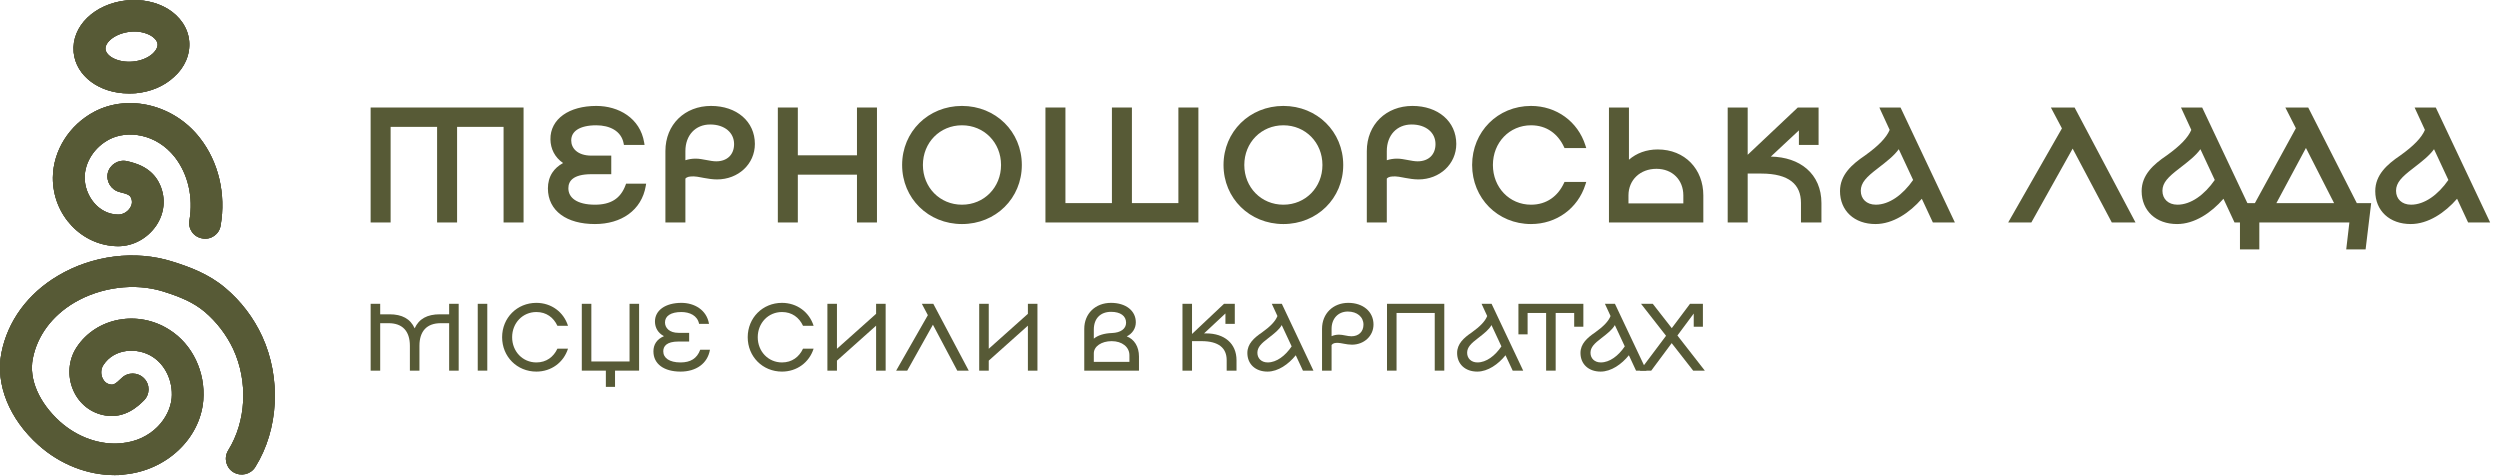 <svg xmlns="http://www.w3.org/2000/svg" width="247" height="47" viewBox="0 0 247 47" fill="none">
    <path d="M245.701 21.774H243.981L242.809 19.257C241.62 20.727 239.916 21.931 238.18 21.931C236.194 21.931 234.88 20.695 234.88 18.881C234.88 17.396 235.959 16.411 237.257 15.535C238.68 14.518 239.478 13.674 239.806 12.83L238.884 10.828H240.525L245.701 21.774ZM238.211 20.43C239.665 20.43 241.088 19.351 242.136 17.802L240.51 14.315C240.088 15.066 239.353 15.644 238.258 16.489C237.195 17.302 236.522 17.927 236.522 18.85C236.522 19.773 237.195 20.43 238.211 20.43Z" fill="#575A36"/>
    <path d="M232.726 20.273H234.04L233.539 24.433H232.038L232.351 21.774H223.015V24.433H221.514V20.273H222.906L227.065 12.673L226.127 10.828H227.925L232.726 20.273ZM224.563 20.273H230.943L227.832 14.175L224.563 20.273Z" fill="#575A36"/>
    <path d="M222.621 21.774H220.901L219.728 19.257C218.54 20.727 216.835 21.931 215.099 21.931C213.114 21.931 211.8 20.695 211.8 18.881C211.8 17.396 212.879 16.411 214.177 15.535C215.6 14.518 216.397 13.674 216.726 12.83L215.803 10.828H217.445L222.621 21.774ZM215.131 20.43C216.585 20.43 218.008 19.351 219.056 17.802L217.429 14.315C217.007 15.066 216.272 15.644 215.178 16.489C214.114 17.302 213.442 17.927 213.442 18.85C213.442 19.773 214.114 20.43 215.131 20.43Z" fill="#575A36"/>
    <path d="M210.646 21.774H208.77L204.782 14.253L200.576 21.774H198.762L203.954 12.689L202.969 10.828H204.845L210.646 21.774Z" fill="#575A36"/>
    <path d="M192.818 21.774H191.098L189.926 19.257C188.737 20.727 187.033 21.931 185.297 21.931C183.311 21.931 181.997 20.695 181.997 18.881C181.997 17.396 183.076 16.411 184.374 15.535C185.797 14.518 186.595 13.674 186.923 12.83L186.001 10.828H187.643L192.818 21.774ZM185.328 20.43C186.782 20.43 188.205 19.351 189.253 17.802L187.627 14.315C187.205 15.066 186.47 15.644 185.375 16.489C184.312 17.302 183.639 17.927 183.639 18.85C183.639 19.773 184.312 20.43 185.328 20.43Z" fill="#575A36"/>
    <path d="M174.811 15.676C177.735 15.676 179.752 17.302 179.752 20.07V21.774H178.141V20.054C178.141 18.068 176.828 16.942 174.013 16.942H172.465V21.774H170.901V10.828H172.465V15.77L177.704 10.828H179.471V14.112H177.938V12.408L174.435 15.676H174.811Z" fill="#575A36"/>
    <path d="M163.783 14.972C166.363 14.972 168.084 16.833 168.084 19.304V21.774H159.17V10.828H160.734V16.27C161.469 15.457 162.517 14.972 163.783 14.972ZM160.687 20.304H166.52V19.304C166.52 17.662 165.347 16.473 163.658 16.473C161.938 16.473 160.687 17.662 160.687 19.304V20.304Z" fill="#575A36"/>
    <path d="M145.651 16.301C145.651 13.127 148.091 10.672 151.265 10.672C153.689 10.672 155.722 12.157 156.441 14.425H154.705C154.08 13.08 152.907 12.173 151.265 12.173C149.013 12.173 147.293 13.971 147.293 16.301C147.293 18.631 149.013 20.43 151.265 20.43C152.907 20.43 154.08 19.523 154.705 18.178H156.441C155.722 20.445 153.689 21.931 151.265 21.931C148.091 21.931 145.651 19.476 145.651 16.301Z" fill="#575A36"/>
    <path d="M139.547 10.672C141.986 10.672 143.675 12.126 143.675 14.222C143.675 16.082 142.142 17.521 140.141 17.521C139.265 17.521 138.343 17.224 137.858 17.224C137.404 17.224 137.076 17.24 136.81 17.568V21.774H135.246V14.925C135.246 12.408 137.076 10.672 139.547 10.672ZM140.063 16.145C141.251 16.145 142.033 15.394 142.033 14.237C142.033 12.971 140.985 12.095 139.468 12.095C137.889 12.095 136.81 13.252 136.81 14.925V16.129C137.17 15.973 137.576 15.879 138.03 15.879C138.671 15.879 139.422 16.145 140.063 16.145Z" fill="#575A36"/>
    <path d="M126.797 21.931C123.576 21.931 121.09 19.476 121.09 16.301C121.09 13.127 123.576 10.672 126.797 10.672C130.019 10.672 132.505 13.127 132.505 16.301C132.505 19.476 130.019 21.931 126.797 21.931ZM126.797 20.43C129.096 20.43 130.863 18.631 130.863 16.301C130.863 13.971 129.096 12.173 126.797 12.173C124.499 12.173 122.732 13.971 122.732 16.301C122.732 18.631 124.499 20.43 126.797 20.43Z" fill="#575A36"/>
    <path d="M116.631 10.828H118.195V21.774H103.496V10.828H105.06V20.273H110.064V10.828H111.627V20.273H116.631V10.828Z" fill="#575A36"/>
    <path d="M95.043 21.931C91.822 21.931 89.335 19.476 89.335 16.301C89.335 13.127 91.822 10.672 95.043 10.672C98.264 10.672 100.751 13.127 100.751 16.301C100.751 19.476 98.264 21.931 95.043 21.931ZM95.043 20.43C97.342 20.43 99.109 18.631 99.109 16.301C99.109 13.971 97.342 12.173 95.043 12.173C92.745 12.173 90.978 13.971 90.978 16.301C90.978 18.631 92.745 20.43 95.043 20.43Z" fill="#575A36"/>
    <path d="M84.875 10.828H86.438V21.774H84.875V17.052H78.62V21.774H77.056V10.828H78.62V15.551H84.875V10.828Z" fill="#575A36"/>
    <path d="M70.248 10.672C72.687 10.672 74.376 12.126 74.376 14.222C74.376 16.082 72.843 17.521 70.842 17.521C69.966 17.521 69.043 17.224 68.559 17.224C68.105 17.224 67.777 17.24 67.511 17.568V21.774H65.947V14.925C65.947 12.408 67.777 10.672 70.248 10.672ZM70.764 16.145C71.952 16.145 72.734 15.394 72.734 14.237C72.734 12.971 71.686 12.095 70.169 12.095C68.59 12.095 67.511 13.252 67.511 14.925V16.129C67.871 15.973 68.277 15.879 68.731 15.879C69.372 15.879 70.123 16.145 70.764 16.145Z" fill="#575A36"/>
    <path d="M62.001 18.35H63.596C63.205 20.633 61.298 21.931 58.78 21.931C56.075 21.931 54.339 20.695 54.339 18.616C54.339 17.537 54.855 16.645 56.059 16.129C55.074 15.598 54.605 14.738 54.589 13.768C54.558 11.907 56.294 10.672 58.921 10.672C61.047 10.672 63.065 11.829 63.44 14.112H61.814C61.548 12.752 60.281 12.173 58.905 12.173C57.201 12.173 56.231 12.814 56.231 13.877C56.231 14.753 56.935 15.582 58.436 15.582H60.187V17.005H58.436C56.481 17.005 55.95 17.787 55.95 18.6C55.95 19.695 56.935 20.43 58.78 20.43C60.391 20.43 61.47 19.804 62.001 18.35Z" fill="#575A36"/>
    <path d="M51.523 10.828V21.774H49.959V12.329H44.955V21.774H43.391V12.329H38.387V21.774H36.823V10.828H51.523Z" fill="#575A36"/>
    <path fill-rule="evenodd" clip-rule="evenodd" d="M238.562 10.622H240.656L246.026 21.98H243.85L242.759 19.637C241.564 21.015 239.902 22.136 238.18 22.136C237.144 22.136 236.266 21.813 235.645 21.237C235.023 20.659 234.675 19.84 234.675 18.881C234.675 17.281 235.842 16.242 237.14 15.366C238.507 14.389 239.257 13.595 239.582 12.835L238.562 10.622ZM239.205 11.034L240.03 12.823L239.998 12.904C239.647 13.807 238.807 14.681 237.377 15.702L237.372 15.705C236.075 16.58 235.086 17.511 235.086 18.881C235.086 19.736 235.394 20.442 235.925 20.935C236.458 21.43 237.23 21.725 238.18 21.725C239.825 21.725 241.477 20.576 242.648 19.127L242.856 18.871L244.112 21.568H245.376L240.395 11.034H239.205ZM240.527 13.865L242.372 17.821L242.306 17.917C241.243 19.488 239.766 20.635 238.211 20.635C237.658 20.635 237.183 20.456 236.844 20.135C236.505 19.813 236.316 19.363 236.316 18.85C236.316 17.811 237.083 17.128 238.133 16.325C239.237 15.473 239.933 14.921 240.33 14.214L240.527 13.865ZM240.481 14.741C240.018 15.385 239.316 15.932 238.384 16.651L238.383 16.652C237.306 17.476 236.728 18.043 236.728 18.85C236.728 19.259 236.876 19.598 237.127 19.836C237.379 20.074 237.748 20.223 238.211 20.223C239.536 20.223 240.876 19.254 241.9 17.782L240.481 14.741Z" fill="#575A36"/>
    <path fill-rule="evenodd" clip-rule="evenodd" d="M225.792 10.622H228.052L232.852 20.067H234.272L233.722 24.638H231.807L232.119 21.98H223.221V24.638H221.308V20.067H222.784L226.833 12.669L225.792 10.622ZM226.463 11.034L227.298 12.677L223.028 20.479H221.72V24.227H222.809V21.568H232.582L232.269 24.227H233.357L233.808 20.479H232.6L227.799 11.034H226.463ZM227.836 13.73L231.279 20.479H224.22L227.836 13.73ZM224.907 20.067H230.607L227.827 14.618L224.907 20.067Z" fill="#575A36"/>
    <path fill-rule="evenodd" clip-rule="evenodd" d="M215.482 10.622H217.575L222.946 21.98H220.77L219.678 19.637C218.483 21.015 216.822 22.136 215.099 22.136C214.064 22.136 213.186 21.813 212.565 21.237C211.943 20.659 211.594 19.84 211.594 18.881C211.594 17.281 212.761 16.242 214.059 15.366C215.426 14.389 216.177 13.595 216.502 12.835L215.482 10.622ZM216.125 11.034L216.949 12.823L216.918 12.904C216.566 13.807 215.726 14.681 214.296 15.702L214.292 15.705C212.995 16.58 212.006 17.511 212.006 18.881C212.006 19.736 212.314 20.442 212.845 20.935C213.377 21.43 214.149 21.725 215.099 21.725C216.745 21.725 218.397 20.576 219.568 19.127L219.775 18.871L221.032 21.568H222.296L217.315 11.034H216.125ZM217.447 13.865L219.291 17.821L219.226 17.917C218.163 19.488 216.686 20.635 215.131 20.635C214.578 20.635 214.102 20.456 213.764 20.135C213.424 19.813 213.236 19.363 213.236 18.85C213.236 17.811 214.003 17.128 215.052 16.325C216.157 15.473 216.853 14.921 217.25 14.214L217.447 13.865ZM217.401 14.741C216.938 15.385 216.235 15.932 215.303 16.651L215.303 16.652C214.225 17.476 213.648 18.043 213.648 18.85C213.648 19.259 213.796 19.598 214.047 19.836C214.298 20.074 214.667 20.223 215.131 20.223C216.456 20.223 217.795 19.254 218.82 17.782L217.401 14.741Z" fill="#575A36"/>
    <path fill-rule="evenodd" clip-rule="evenodd" d="M202.627 10.622H204.969L210.988 21.98H208.646L204.778 14.683L200.697 21.98H198.408L203.719 12.685L202.627 10.622ZM203.31 11.034L204.188 12.693L199.117 21.568H200.455L204.787 13.822L208.894 21.568H210.305L204.721 11.034H203.31Z" fill="#575A36"/>
    <path fill-rule="evenodd" clip-rule="evenodd" d="M185.679 10.622H187.773L193.143 21.98H190.967L189.876 19.637C188.681 21.015 187.02 22.136 185.297 22.136C184.261 22.136 183.383 21.813 182.762 21.237C182.14 20.659 181.792 19.84 181.792 18.881C181.792 17.281 182.959 16.242 184.257 15.366C185.624 14.389 186.374 13.595 186.699 12.835L185.679 10.622ZM186.322 11.034L187.147 12.823L187.115 12.904C186.764 13.807 185.924 14.681 184.494 15.702L184.489 15.705C183.193 16.58 182.203 17.511 182.203 18.881C182.203 19.736 182.511 20.442 183.042 20.935C183.575 21.43 184.347 21.725 185.297 21.725C186.942 21.725 188.594 20.576 189.766 19.127L189.973 18.871L191.229 21.568H192.494L187.512 11.034H186.322ZM187.644 13.865L189.489 17.821L189.424 17.917C188.36 19.488 186.883 20.635 185.328 20.635C184.775 20.635 184.3 20.456 183.961 20.135C183.622 19.813 183.434 19.363 183.434 18.85C183.434 17.811 184.2 17.128 185.25 16.325C186.354 15.473 187.05 14.921 187.448 14.214L187.644 13.865ZM187.598 14.741C187.136 15.385 186.433 15.932 185.501 16.651L185.5 16.652C184.423 17.476 183.845 18.043 183.845 18.85C183.845 19.259 183.993 19.598 184.244 19.836C184.496 20.074 184.865 20.223 185.328 20.223C186.653 20.223 187.993 19.254 189.017 17.782L187.598 14.741Z" fill="#575A36"/>
    <path fill-rule="evenodd" clip-rule="evenodd" d="M170.696 10.622H172.671V15.292L177.622 10.622H179.676V14.317H177.732V12.881L174.956 15.471C176.393 15.497 177.626 15.912 178.513 16.679C179.432 17.474 179.958 18.632 179.958 20.07V21.98H177.936V20.054C177.936 19.11 177.626 18.398 177.006 17.916C176.377 17.426 175.398 17.148 174.013 17.148H172.671V21.98H170.696V10.622ZM171.107 11.034V21.568H172.259V16.736H174.013C175.443 16.736 176.528 17.021 177.259 17.591C178 18.168 178.347 19.012 178.347 20.054V21.568H179.546V20.07C179.546 18.739 179.064 17.7 178.243 16.99C177.42 16.277 176.236 15.881 174.811 15.881H173.913L178.144 11.934V13.906H179.265V11.034H177.785L172.259 16.246V11.034H171.107Z" fill="#575A36"/>
    <path fill-rule="evenodd" clip-rule="evenodd" d="M158.965 10.622H160.94V15.78C161.682 15.137 162.653 14.766 163.783 14.766C165.125 14.766 166.254 15.251 167.049 16.068C167.842 16.884 168.289 18.02 168.289 19.303V21.98H158.965V10.622ZM159.376 11.034V21.568H167.878V19.303C167.878 18.116 167.465 17.087 166.753 16.354C166.042 15.623 165.022 15.178 163.783 15.178C162.573 15.178 161.581 15.639 160.887 16.408L160.528 16.804V11.034H159.376ZM160.481 19.303C160.481 17.538 161.834 16.267 163.658 16.267C164.552 16.267 165.321 16.583 165.868 17.127C166.414 17.671 166.726 18.432 166.726 19.303V20.51H160.481V19.303ZM163.658 16.679C162.042 16.679 160.893 17.784 160.893 19.303V20.098H166.314V19.303C166.314 18.533 166.04 17.879 165.577 17.418C165.115 16.957 164.453 16.679 163.658 16.679Z" fill="#575A36"/>
    <path fill-rule="evenodd" clip-rule="evenodd" d="M151.265 10.877C148.205 10.877 145.857 13.239 145.857 16.301C145.857 19.363 148.205 21.725 151.265 21.725C153.503 21.725 155.39 20.412 156.152 18.383H154.835C154.166 19.726 152.948 20.635 151.265 20.635C148.892 20.635 147.087 18.737 147.087 16.301C147.087 13.865 148.892 11.967 151.265 11.967C152.948 11.967 154.166 12.876 154.835 14.219H156.152C155.39 12.19 153.503 10.877 151.265 10.877ZM145.446 16.301C145.446 13.014 147.976 10.466 151.265 10.466C153.777 10.466 155.89 12.008 156.637 14.362L156.722 14.63H154.574L154.519 14.511C153.922 13.229 152.817 12.379 151.265 12.379C149.135 12.379 147.499 14.077 147.499 16.301C147.499 18.525 149.135 20.224 151.265 20.224C152.817 20.224 153.922 19.373 154.519 18.091L154.574 17.972H156.722L156.637 18.24C155.89 20.594 153.777 22.136 151.265 22.136C147.976 22.136 145.446 19.588 145.446 16.301Z" fill="#575A36"/>
    <path fill-rule="evenodd" clip-rule="evenodd" d="M139.547 10.877C137.185 10.877 135.452 12.525 135.452 14.925V21.568H136.604V17.495L136.65 17.438C136.984 17.026 137.411 17.018 137.858 17.018C138.086 17.018 138.396 17.076 138.722 17.138C138.777 17.149 138.834 17.159 138.89 17.17C139.29 17.244 139.724 17.315 140.141 17.315C142.042 17.315 143.469 15.956 143.469 14.221C143.469 13.233 143.073 12.402 142.391 11.817C141.708 11.229 140.726 10.877 139.547 10.877ZM135.041 14.925C135.041 12.289 136.967 10.466 139.547 10.466C140.807 10.466 141.889 10.842 142.66 11.505C143.433 12.17 143.881 13.114 143.881 14.221C143.881 16.209 142.243 17.727 140.141 17.727C139.683 17.727 139.217 17.649 138.815 17.575C138.754 17.563 138.695 17.552 138.638 17.541C138.307 17.479 138.044 17.429 137.858 17.429C137.433 17.429 137.204 17.449 137.016 17.645V21.98H135.041V14.925ZM137.397 12.742C137.906 12.199 138.626 11.889 139.468 11.889C140.265 11.889 140.956 12.119 141.451 12.533C141.95 12.949 142.239 13.542 142.239 14.237C142.239 14.863 142.026 15.396 141.636 15.773C141.248 16.148 140.701 16.35 140.063 16.35C139.723 16.35 139.359 16.281 139.019 16.216L139.008 16.214C138.655 16.146 138.327 16.085 138.03 16.085C137.606 16.085 137.227 16.172 136.892 16.318L136.604 16.443V14.925C136.604 14.044 136.889 13.284 137.397 12.742ZM137.697 13.023C137.271 13.478 137.016 14.133 137.016 14.925V15.831C137.326 15.73 137.664 15.673 138.03 15.673C138.37 15.673 138.734 15.743 139.074 15.807L139.085 15.81C139.437 15.877 139.765 15.939 140.063 15.939C140.613 15.939 141.051 15.766 141.351 15.477C141.649 15.188 141.827 14.768 141.827 14.237C141.827 13.665 141.593 13.187 141.188 12.849C140.78 12.508 140.188 12.3 139.468 12.3C138.731 12.3 138.123 12.569 137.697 13.023Z" fill="#575A36"/>
    <path fill-rule="evenodd" clip-rule="evenodd" d="M126.797 10.877C123.687 10.877 121.295 13.243 121.295 16.301C121.295 19.359 123.687 21.725 126.797 21.725C129.908 21.725 132.299 19.359 132.299 16.301C132.299 13.243 129.908 10.877 126.797 10.877ZM120.884 16.301C120.884 13.01 123.465 10.466 126.797 10.466C130.13 10.466 132.711 13.01 132.711 16.301C132.711 19.592 130.13 22.136 126.797 22.136C123.465 22.136 120.884 19.592 120.884 16.301ZM122.526 16.301C122.526 13.861 124.382 11.967 126.797 11.967C129.213 11.967 131.069 13.861 131.069 16.301C131.069 18.741 129.213 20.635 126.797 20.635C124.382 20.635 122.526 18.741 122.526 16.301ZM126.797 12.379C124.615 12.379 122.937 14.082 122.937 16.301C122.937 18.52 124.615 20.224 126.797 20.224C128.979 20.224 130.657 18.52 130.657 16.301C130.657 14.082 128.979 12.379 126.797 12.379Z" fill="#575A36"/>
    <path fill-rule="evenodd" clip-rule="evenodd" d="M103.29 10.622H105.265V20.067H109.858V10.622H111.833V20.067H116.425V10.622H118.401V21.98H103.29V10.622ZM103.702 11.034V21.568H117.989V11.034H116.837V20.479H111.422V11.034H110.269V20.479H104.854V11.034H103.702Z" fill="#575A36"/>
    <path fill-rule="evenodd" clip-rule="evenodd" d="M95.043 10.877C91.933 10.877 89.541 13.243 89.541 16.301C89.541 19.359 91.933 21.725 95.043 21.725C98.153 21.725 100.545 19.359 100.545 16.301C100.545 13.243 98.153 10.877 95.043 10.877ZM89.13 16.301C89.13 13.01 91.711 10.466 95.043 10.466C98.376 10.466 100.957 13.01 100.957 16.301C100.957 19.592 98.376 22.136 95.043 22.136C91.711 22.136 89.13 19.592 89.13 16.301ZM90.772 16.301C90.772 13.861 92.628 11.967 95.043 11.967C97.459 11.967 99.315 13.861 99.315 16.301C99.315 18.741 97.459 20.635 95.043 20.635C92.628 20.635 90.772 18.741 90.772 16.301ZM95.043 12.379C92.861 12.379 91.183 14.082 91.183 16.301C91.183 18.52 92.861 20.224 95.043 20.224C97.225 20.224 98.903 18.52 98.903 16.301C98.903 14.082 97.225 12.379 95.043 12.379Z" fill="#575A36"/>
    <path fill-rule="evenodd" clip-rule="evenodd" d="M76.85 10.622H78.825V15.345H84.669V10.622H86.644V21.98H84.669V17.257H78.825V21.98H76.85V10.622ZM77.262 11.034V21.568H78.414V16.846H85.08V21.568H86.233V11.034H85.08V15.756H78.414V11.034H77.262Z" fill="#575A36"/>
    <path fill-rule="evenodd" clip-rule="evenodd" d="M70.248 10.877C67.886 10.877 66.153 12.525 66.153 14.925V21.568H67.305V17.495L67.351 17.438C67.685 17.026 68.112 17.018 68.559 17.018C68.787 17.018 69.097 17.076 69.422 17.138C69.478 17.149 69.535 17.159 69.591 17.17C69.991 17.244 70.424 17.315 70.842 17.315C72.743 17.315 74.17 15.956 74.17 14.221C74.17 13.233 73.773 12.402 73.092 11.817C72.409 11.229 71.427 10.877 70.248 10.877ZM65.742 14.925C65.742 12.289 67.668 10.466 70.248 10.466C71.507 10.466 72.59 10.842 73.361 11.505C74.134 12.17 74.582 13.114 74.582 14.221C74.582 16.209 72.944 17.727 70.842 17.727C70.383 17.727 69.918 17.649 69.516 17.575C69.455 17.563 69.396 17.552 69.339 17.541C69.008 17.479 68.745 17.429 68.559 17.429C68.134 17.429 67.905 17.449 67.717 17.645V21.98H65.742V14.925ZM68.098 12.742C68.607 12.199 69.327 11.889 70.169 11.889C70.966 11.889 71.657 12.119 72.152 12.533C72.65 12.949 72.94 13.542 72.94 14.237C72.94 14.863 72.727 15.396 72.337 15.773C71.948 16.148 71.401 16.35 70.764 16.35C70.424 16.35 70.06 16.281 69.719 16.216L69.709 16.214C69.356 16.146 69.028 16.085 68.731 16.085C68.306 16.085 67.928 16.172 67.593 16.318L67.305 16.443V14.925C67.305 14.044 67.59 13.284 68.098 12.742ZM68.398 13.023C67.972 13.478 67.717 14.133 67.717 14.925V15.831C68.027 15.73 68.365 15.673 68.731 15.673C69.071 15.673 69.435 15.743 69.775 15.808L69.786 15.81C70.138 15.877 70.466 15.939 70.764 15.939C71.314 15.939 71.752 15.766 72.052 15.477C72.35 15.188 72.528 14.768 72.528 14.237C72.528 13.665 72.293 13.187 71.888 12.849C71.481 12.508 70.889 12.3 70.169 12.3C69.432 12.3 68.823 12.569 68.398 13.023Z" fill="#575A36"/>
    <path fill-rule="evenodd" clip-rule="evenodd" d="M55.878 11.689C55.169 12.195 54.781 12.907 54.795 13.764C54.809 14.661 55.238 15.452 56.157 15.948L56.532 16.15L56.14 16.318C55.569 16.563 55.173 16.891 54.919 17.275C54.665 17.658 54.545 18.109 54.545 18.615C54.545 19.591 54.948 20.358 55.667 20.887C56.393 21.422 57.456 21.725 58.78 21.725C60.004 21.725 61.066 21.409 61.865 20.83C62.602 20.295 63.124 19.53 63.346 18.555H62.143C61.864 19.249 61.453 19.764 60.905 20.109C60.325 20.474 59.611 20.635 58.78 20.635C57.834 20.635 57.081 20.447 56.558 20.096C56.027 19.738 55.744 19.218 55.744 18.6C55.744 18.145 55.895 17.68 56.333 17.336C56.761 16.998 57.437 16.799 58.436 16.799H59.982V15.787H58.436C57.648 15.787 57.045 15.569 56.636 15.213C56.225 14.856 56.025 14.372 56.025 13.877C56.025 13.272 56.306 12.782 56.818 12.453C57.319 12.131 58.032 11.967 58.905 11.967C60.27 11.967 61.616 12.524 61.978 13.906H63.19C62.739 11.91 60.903 10.877 58.921 10.877C57.637 10.877 56.592 11.18 55.878 11.689ZM55.639 11.354C56.441 10.781 57.578 10.466 58.921 10.466C61.114 10.466 63.246 11.665 63.643 14.078L63.682 14.318H61.644L61.612 14.151C61.374 12.934 60.239 12.379 58.905 12.379C58.074 12.379 57.45 12.536 57.04 12.799C56.641 13.056 56.437 13.419 56.437 13.877C56.437 14.258 56.589 14.627 56.906 14.903C57.224 15.18 57.723 15.376 58.436 15.376H60.393V17.21H58.436C57.481 17.21 56.913 17.402 56.587 17.659C56.27 17.909 56.155 18.241 56.155 18.6C56.155 19.076 56.365 19.47 56.788 19.754C57.219 20.044 57.881 20.224 58.78 20.224C59.56 20.224 60.191 20.072 60.686 19.761C61.178 19.451 61.555 18.971 61.808 18.279L61.858 18.144H63.84L63.799 18.384C63.595 19.578 62.991 20.521 62.106 21.163C61.224 21.803 60.073 22.136 58.78 22.136C57.399 22.136 56.241 21.821 55.423 21.218C54.598 20.61 54.133 19.72 54.133 18.615C54.133 18.042 54.271 17.509 54.576 17.047C54.822 16.675 55.173 16.359 55.631 16.108C54.803 15.535 54.398 14.698 54.383 13.771C54.383 13.771 54.383 13.771 54.383 13.771C54.367 12.767 54.83 11.932 55.639 11.354Z" fill="#575A36"/>
    <path fill-rule="evenodd" clip-rule="evenodd" d="M36.618 10.622H51.728V21.98H49.753V12.535H45.16V21.98H43.185V12.535H38.593V21.98H36.618V10.622ZM37.029 11.034V21.568H38.181V12.123H43.597V21.568H44.749V12.123H50.164V21.568H51.317V11.034H37.029Z" fill="#575A36"/>
    <path d="M168.435 36.619H167.285L165.162 33.902L163.143 36.619H162.02L164.605 33.176L162.134 30.016H163.294L165.171 32.421L166.973 30.016H168.247V32.28H167.341V30.978L165.728 33.148L168.435 36.619Z" fill="#575A36"/>
    <path d="M162.679 36.619H161.641L160.934 35.1C160.217 35.987 159.188 36.714 158.141 36.714C156.943 36.714 156.151 35.968 156.151 34.874C156.151 33.978 156.802 33.383 157.585 32.855C158.443 32.242 158.924 31.733 159.122 31.223L158.566 30.016H159.556L162.679 36.619ZM158.16 35.808C159.037 35.808 159.896 35.157 160.528 34.223L159.547 32.119C159.292 32.572 158.849 32.921 158.188 33.431C157.547 33.921 157.141 34.299 157.141 34.855C157.141 35.412 157.547 35.808 158.16 35.808Z" fill="#575A36"/>
    <path d="M156.436 30.016V32.28H155.53V30.921H153.7V36.619H152.757V30.921H150.927V33.034H150.021V30.016H156.436Z" fill="#575A36"/>
    <path d="M150.491 36.619H149.453L148.746 35.1C148.029 35.987 147 36.714 145.953 36.714C144.755 36.714 143.963 35.968 143.963 34.874C143.963 33.978 144.614 33.383 145.397 32.855C146.255 32.242 146.736 31.733 146.934 31.223L146.378 30.016H147.368L150.491 36.619ZM145.972 35.808C146.849 35.808 147.708 35.157 148.34 34.223L147.359 32.119C147.104 32.572 146.661 32.921 146 33.431C145.359 33.921 144.953 34.299 144.953 34.855C144.953 35.412 145.359 35.808 145.972 35.808Z" fill="#575A36"/>
    <path d="M142.696 30.016V36.619H141.752V30.921H137.979V36.619H137.036V30.016H142.696Z" fill="#575A36"/>
    <path d="M133.211 29.922C134.683 29.922 135.702 30.799 135.702 32.063C135.702 33.186 134.777 34.054 133.57 34.054C133.041 34.054 132.485 33.875 132.192 33.875C131.919 33.875 131.721 33.884 131.56 34.082V36.62H130.617V32.488C130.617 30.969 131.721 29.922 133.211 29.922ZM133.522 33.224C134.239 33.224 134.711 32.771 134.711 32.073C134.711 31.309 134.079 30.78 133.164 30.78C132.211 30.78 131.56 31.479 131.56 32.488V33.214C131.777 33.12 132.023 33.063 132.296 33.063C132.683 33.063 133.136 33.224 133.522 33.224Z" fill="#575A36"/>
    <path d="M129.767 36.619H128.73L128.022 35.1C127.305 35.987 126.277 36.714 125.23 36.714C124.032 36.714 123.239 35.968 123.239 34.874C123.239 33.978 123.89 33.383 124.673 32.855C125.532 32.242 126.013 31.733 126.211 31.223L125.654 30.016H126.645L129.767 36.619ZM125.249 35.808C126.126 35.808 126.984 35.157 127.616 34.223L126.635 32.119C126.381 32.572 125.937 32.921 125.277 33.431C124.635 33.921 124.23 34.299 124.23 34.855C124.23 35.412 124.635 35.808 125.249 35.808Z" fill="#575A36"/>
    <path d="M119.187 32.94C120.951 32.94 122.168 33.921 122.168 35.591V36.619H121.196V35.582C121.196 34.383 120.403 33.704 118.705 33.704H117.771V36.619H116.828V30.016H117.771V32.997L120.932 30.016H121.998V31.997H121.073V30.968L118.96 32.94H119.187Z" fill="#575A36"/>
    <path d="M111.323 33.233C112.069 33.516 112.531 34.252 112.531 35.224V36.62H107.125V32.488C107.125 30.988 108.22 29.922 109.767 29.922C111.229 29.922 112.219 30.695 112.219 31.846C112.219 32.46 111.861 32.978 111.323 33.233ZM109.776 30.809C108.72 30.809 108.069 31.469 108.069 32.563V33.46C108.465 33.129 109.087 32.931 109.852 32.903C110.72 32.875 111.257 32.488 111.257 31.884C111.257 31.214 110.701 30.809 109.776 30.809ZM111.587 35.752V35.101C111.587 34.28 110.861 33.705 109.833 33.705C108.823 33.705 108.069 34.224 108.069 34.912V35.752H111.587Z" fill="#575A36"/>
    <path d="M96.745 36.619V30.016H97.689V34.459L101.556 31.006V30.016H102.5V36.619H101.556V32.176L97.689 35.629V36.619H96.745Z" fill="#575A36"/>
    <path d="M95.71 36.619H94.578L92.172 32.082L89.634 36.619H88.54L91.672 31.138L91.078 30.016H92.21L95.71 36.619Z" fill="#575A36"/>
    <path d="M81.747 36.619V30.016H82.691V34.459L86.558 31.006V30.016H87.502V36.619H86.558V32.176L82.691 35.629V36.619H81.747Z" fill="#575A36"/>
    <path d="M73.874 33.318C73.874 31.403 75.346 29.922 77.261 29.922C78.723 29.922 79.95 30.818 80.384 32.186H79.337C78.959 31.375 78.252 30.828 77.261 30.828C75.903 30.828 74.865 31.912 74.865 33.318C74.865 34.724 75.903 35.809 77.261 35.809C78.252 35.809 78.959 35.261 79.337 34.45H80.384C79.95 35.818 78.723 36.714 77.261 36.714C75.346 36.714 73.874 35.233 73.874 33.318Z" fill="#575A36"/>
    <path d="M69.182 34.554H70.144C69.909 35.931 68.758 36.714 67.239 36.714C65.607 36.714 64.559 35.969 64.559 34.714C64.559 34.063 64.871 33.526 65.597 33.214C65.003 32.894 64.72 32.375 64.71 31.79C64.692 30.667 65.739 29.922 67.324 29.922C68.607 29.922 69.824 30.62 70.05 31.997H69.069C68.909 31.177 68.144 30.828 67.314 30.828C66.286 30.828 65.701 31.214 65.701 31.856C65.701 32.384 66.126 32.884 67.031 32.884H68.088V33.743H67.031C65.852 33.743 65.531 34.214 65.531 34.705C65.531 35.365 66.126 35.809 67.239 35.809C68.21 35.809 68.861 35.431 69.182 34.554Z" fill="#575A36"/>
    <path d="M62.199 30.016H63.142V36.619H60.765V38.223H59.859V36.619H57.482V30.016H58.425V35.714H62.199V30.016Z" fill="#575A36"/>
    <path d="M49.609 33.318C49.609 31.403 51.081 29.922 52.995 29.922C54.458 29.922 55.684 30.818 56.118 32.186H55.071C54.694 31.375 53.986 30.828 52.995 30.828C51.637 30.828 50.599 31.912 50.599 33.318C50.599 34.724 51.637 35.809 52.995 35.809C53.986 35.809 54.694 35.261 55.071 34.45H56.118C55.684 35.818 54.458 36.714 52.995 36.714C51.081 36.714 49.609 35.233 49.609 33.318Z" fill="#575A36"/>
    <path d="M47.201 30.016H48.144V36.619H47.201V30.016Z" fill="#575A36"/>
    <path d="M44.375 30.016H45.318V36.619H44.375V31.931H43.544C42.176 31.931 41.441 32.714 41.441 34.166V36.619H40.497V34.166C40.497 32.714 39.761 31.931 38.394 31.931H37.563V36.619H36.62V30.016H37.563V31.053H38.478C39.724 31.053 40.544 31.497 40.969 32.44C41.394 31.497 42.214 31.053 43.459 31.053H44.375V30.016Z" fill="#575A36"/>
    <path fill-rule="evenodd" clip-rule="evenodd" d="M7.273 5.154C7.501 7.533 9.849 9.233 12.722 9.233C12.95 9.233 13.201 9.233 13.429 9.21C14.865 9.074 16.188 8.53 17.168 7.624C18.262 6.672 18.809 5.358 18.695 4.066C18.581 2.774 17.784 1.596 16.529 0.848C15.412 0.191 13.999 -0.103 12.562 0.032C9.347 0.35 7.045 2.593 7.273 5.154ZM13.132 6.083C11.673 6.219 10.487 5.562 10.419 4.859C10.351 4.179 11.377 3.296 12.859 3.137C13.611 3.046 14.363 3.205 14.911 3.522C15.139 3.658 15.526 3.953 15.572 4.361C15.595 4.769 15.275 5.131 15.07 5.313C14.614 5.72 13.907 6.015 13.132 6.083ZM11.673 24.326H11.628C8.071 24.281 5.198 21.244 5.221 17.55C5.243 14.899 6.839 12.338 9.348 11.024C12.745 9.256 17.214 10.367 19.744 13.63C21.591 15.987 22.344 19.159 21.797 22.286C21.66 23.148 20.839 23.714 19.995 23.555C19.129 23.419 18.559 22.604 18.718 21.765C19.106 19.476 18.582 17.21 17.282 15.533C15.412 13.154 12.54 12.859 10.807 13.766C9.325 14.536 8.367 16.032 8.367 17.55C8.367 19.295 9.69 21.176 11.673 21.199H11.696C12.129 21.199 12.585 20.949 12.836 20.564C12.996 20.338 13.132 19.975 12.95 19.544C12.859 19.34 12.722 19.182 11.833 18.978C10.989 18.774 10.465 17.936 10.647 17.097C10.852 16.259 11.696 15.737 12.54 15.919L12.59 15.931C13.367 16.117 15.064 16.524 15.823 18.298C16.393 19.612 16.256 21.063 15.435 22.286C14.569 23.555 13.155 24.326 11.673 24.326ZM11.331 46.941C8.64 46.941 5.927 45.876 3.807 43.972C0.911 41.389 -0.457 37.967 0.136 34.885C0.752 31.735 2.735 29.016 5.722 27.248C9.142 25.209 13.383 24.687 17.031 25.843C18.787 26.387 20.634 27.089 22.23 28.426C23.803 29.741 25.057 31.395 25.9 33.231C27.793 37.355 27.542 42.431 25.216 46.148C24.76 46.873 23.803 47.099 23.05 46.646C22.321 46.193 22.093 45.241 22.549 44.493C24.327 41.638 24.532 37.718 23.05 34.5C22.389 33.095 21.409 31.803 20.2 30.783C19.083 29.854 17.761 29.31 16.096 28.789C13.315 27.928 9.963 28.358 7.341 29.899C5.129 31.214 3.67 33.185 3.237 35.451C2.849 37.468 3.852 39.78 5.927 41.661C7.66 43.202 9.872 43.995 11.992 43.791C15.002 43.519 16.78 41.298 16.963 39.327C17.099 37.672 16.347 36.063 15.07 35.248C13.588 34.296 11.285 34.409 10.214 36.063C9.963 36.426 9.94 36.947 10.123 37.355C10.236 37.604 10.464 37.922 10.921 37.989C11.149 38.035 11.354 38.012 12.015 37.355C12.631 36.743 13.634 36.766 14.227 37.378C14.842 37.989 14.819 38.987 14.204 39.576C13.657 40.12 12.357 41.366 10.419 41.049C9.005 40.822 7.842 39.916 7.25 38.579C6.634 37.196 6.748 35.565 7.569 34.318C9.507 31.372 13.634 30.579 16.757 32.596C19.015 34.024 20.314 36.766 20.086 39.553C19.767 43.36 16.415 46.487 12.289 46.873C11.947 46.941 11.65 46.941 11.331 46.941Z" fill="#2C2926"/>
    <path fill-rule="evenodd" clip-rule="evenodd" d="M7.273 5.154C7.501 7.533 9.849 9.233 12.722 9.233C12.95 9.233 13.201 9.233 13.429 9.21C14.865 9.074 16.188 8.53 17.168 7.624C18.262 6.672 18.809 5.358 18.695 4.066C18.581 2.774 17.784 1.596 16.529 0.848C15.412 0.191 13.999 -0.103 12.562 0.032C9.347 0.35 7.045 2.593 7.273 5.154ZM13.132 6.083C11.673 6.219 10.487 5.562 10.419 4.859C10.351 4.179 11.377 3.296 12.859 3.137C13.611 3.046 14.363 3.205 14.911 3.522C15.139 3.658 15.526 3.953 15.572 4.361C15.595 4.769 15.275 5.131 15.07 5.313C14.614 5.72 13.907 6.015 13.132 6.083ZM11.673 24.326H11.628C8.071 24.281 5.198 21.244 5.221 17.55C5.243 14.899 6.839 12.338 9.348 11.024C12.745 9.256 17.214 10.367 19.744 13.63C21.591 15.987 22.344 19.159 21.797 22.286C21.66 23.148 20.839 23.714 19.995 23.555C19.129 23.419 18.559 22.604 18.718 21.765C19.106 19.476 18.582 17.21 17.282 15.533C15.412 13.154 12.54 12.859 10.807 13.766C9.325 14.536 8.367 16.032 8.367 17.55C8.367 19.295 9.69 21.176 11.673 21.199H11.696C12.129 21.199 12.585 20.949 12.836 20.564C12.996 20.338 13.132 19.975 12.95 19.544C12.859 19.34 12.722 19.182 11.833 18.978C10.989 18.774 10.465 17.936 10.647 17.097C10.852 16.259 11.696 15.737 12.54 15.919L12.59 15.931C13.367 16.117 15.064 16.524 15.823 18.298C16.393 19.612 16.256 21.063 15.435 22.286C14.569 23.555 13.155 24.326 11.673 24.326ZM11.331 46.941C8.64 46.941 5.927 45.876 3.807 43.972C0.911 41.389 -0.457 37.967 0.136 34.885C0.752 31.735 2.735 29.016 5.722 27.248C9.142 25.209 13.383 24.687 17.031 25.843C18.787 26.387 20.634 27.089 22.23 28.426C23.803 29.741 25.057 31.395 25.9 33.231C27.793 37.355 27.542 42.431 25.216 46.148C24.76 46.873 23.803 47.099 23.05 46.646C22.321 46.193 22.093 45.241 22.549 44.493C24.327 41.638 24.532 37.718 23.05 34.5C22.389 33.095 21.409 31.803 20.2 30.783C19.083 29.854 17.761 29.31 16.096 28.789C13.315 27.928 9.963 28.358 7.341 29.899C5.129 31.214 3.67 33.185 3.237 35.451C2.849 37.468 3.852 39.78 5.927 41.661C7.66 43.202 9.872 43.995 11.992 43.791C15.002 43.519 16.78 41.298 16.963 39.327C17.099 37.672 16.347 36.063 15.07 35.248C13.588 34.296 11.285 34.409 10.214 36.063C9.963 36.426 9.94 36.947 10.123 37.355C10.236 37.604 10.464 37.922 10.921 37.989C11.149 38.035 11.354 38.012 12.015 37.355C12.631 36.743 13.634 36.766 14.227 37.378C14.842 37.989 14.819 38.987 14.204 39.576C13.657 40.12 12.357 41.366 10.419 41.049C9.005 40.822 7.842 39.916 7.25 38.579C6.634 37.196 6.748 35.565 7.569 34.318C9.507 31.372 13.634 30.579 16.757 32.596C19.015 34.024 20.314 36.766 20.086 39.553C19.767 43.36 16.415 46.487 12.289 46.873C11.947 46.941 11.65 46.941 11.331 46.941Z" fill="#575A36"/>
    <path fill-rule="evenodd" clip-rule="evenodd" d="M7.273 5.154C7.501 7.533 9.849 9.233 12.722 9.233C12.95 9.233 13.201 9.233 13.429 9.21C14.865 9.074 16.188 8.53 17.168 7.624C18.262 6.672 18.809 5.358 18.695 4.066C18.581 2.774 17.784 1.596 16.529 0.848C15.412 0.191 13.999 -0.103 12.562 0.032C9.347 0.35 7.045 2.593 7.273 5.154ZM13.132 6.083C11.673 6.219 10.487 5.562 10.419 4.859C10.351 4.179 11.377 3.296 12.859 3.137C13.611 3.046 14.363 3.205 14.911 3.522C15.139 3.658 15.526 3.953 15.572 4.361C15.595 4.769 15.275 5.131 15.07 5.313C14.614 5.72 13.907 6.015 13.132 6.083ZM11.673 24.326H11.628C8.071 24.281 5.198 21.244 5.221 17.55C5.243 14.899 6.839 12.338 9.348 11.024C12.745 9.256 17.214 10.367 19.744 13.63C21.591 15.987 22.344 19.159 21.797 22.286C21.66 23.148 20.839 23.714 19.995 23.555C19.129 23.419 18.559 22.604 18.718 21.765C19.106 19.476 18.582 17.21 17.282 15.533C15.412 13.154 12.54 12.859 10.807 13.766C9.325 14.536 8.367 16.032 8.367 17.55C8.367 19.295 9.69 21.176 11.673 21.199H11.696C12.129 21.199 12.585 20.949 12.836 20.564C12.996 20.338 13.132 19.975 12.95 19.544C12.859 19.34 12.722 19.182 11.833 18.978C10.989 18.774 10.465 17.936 10.647 17.097C10.852 16.259 11.696 15.737 12.54 15.919L12.59 15.931C13.367 16.117 15.064 16.524 15.823 18.298C16.393 19.612 16.256 21.063 15.435 22.286C14.569 23.555 13.155 24.326 11.673 24.326ZM11.331 46.941C8.64 46.941 5.927 45.876 3.807 43.972C0.911 41.389 -0.457 37.967 0.136 34.885C0.752 31.735 2.735 29.016 5.722 27.248C9.142 25.209 13.383 24.687 17.031 25.843C18.787 26.387 20.634 27.089 22.23 28.426C23.803 29.741 25.057 31.395 25.9 33.231C27.793 37.355 27.542 42.431 25.216 46.148C24.76 46.873 23.803 47.099 23.05 46.646C22.321 46.193 22.093 45.241 22.549 44.493C24.327 41.638 24.532 37.718 23.05 34.5C22.389 33.095 21.409 31.803 20.2 30.783C19.083 29.854 17.761 29.31 16.096 28.789C13.315 27.928 9.963 28.358 7.341 29.899C5.129 31.214 3.67 33.185 3.237 35.451C2.849 37.468 3.852 39.78 5.927 41.661C7.66 43.202 9.872 43.995 11.992 43.791C15.002 43.519 16.78 41.298 16.963 39.327C17.099 37.672 16.347 36.063 15.07 35.248C13.588 34.296 11.285 34.409 10.214 36.063C9.963 36.426 9.94 36.947 10.123 37.355C10.236 37.604 10.464 37.922 10.921 37.989C11.149 38.035 11.354 38.012 12.015 37.355C12.631 36.743 13.634 36.766 14.227 37.378C14.842 37.989 14.819 38.987 14.204 39.576C13.657 40.12 12.357 41.366 10.419 41.049C9.005 40.822 7.842 39.916 7.25 38.579C6.634 37.196 6.748 35.565 7.569 34.318C9.507 31.372 13.634 30.579 16.757 32.596C19.015 34.024 20.314 36.766 20.086 39.553C19.767 43.36 16.415 46.487 12.289 46.873C11.947 46.941 11.65 46.941 11.331 46.941Z" fill="#575A36"/>
</svg>